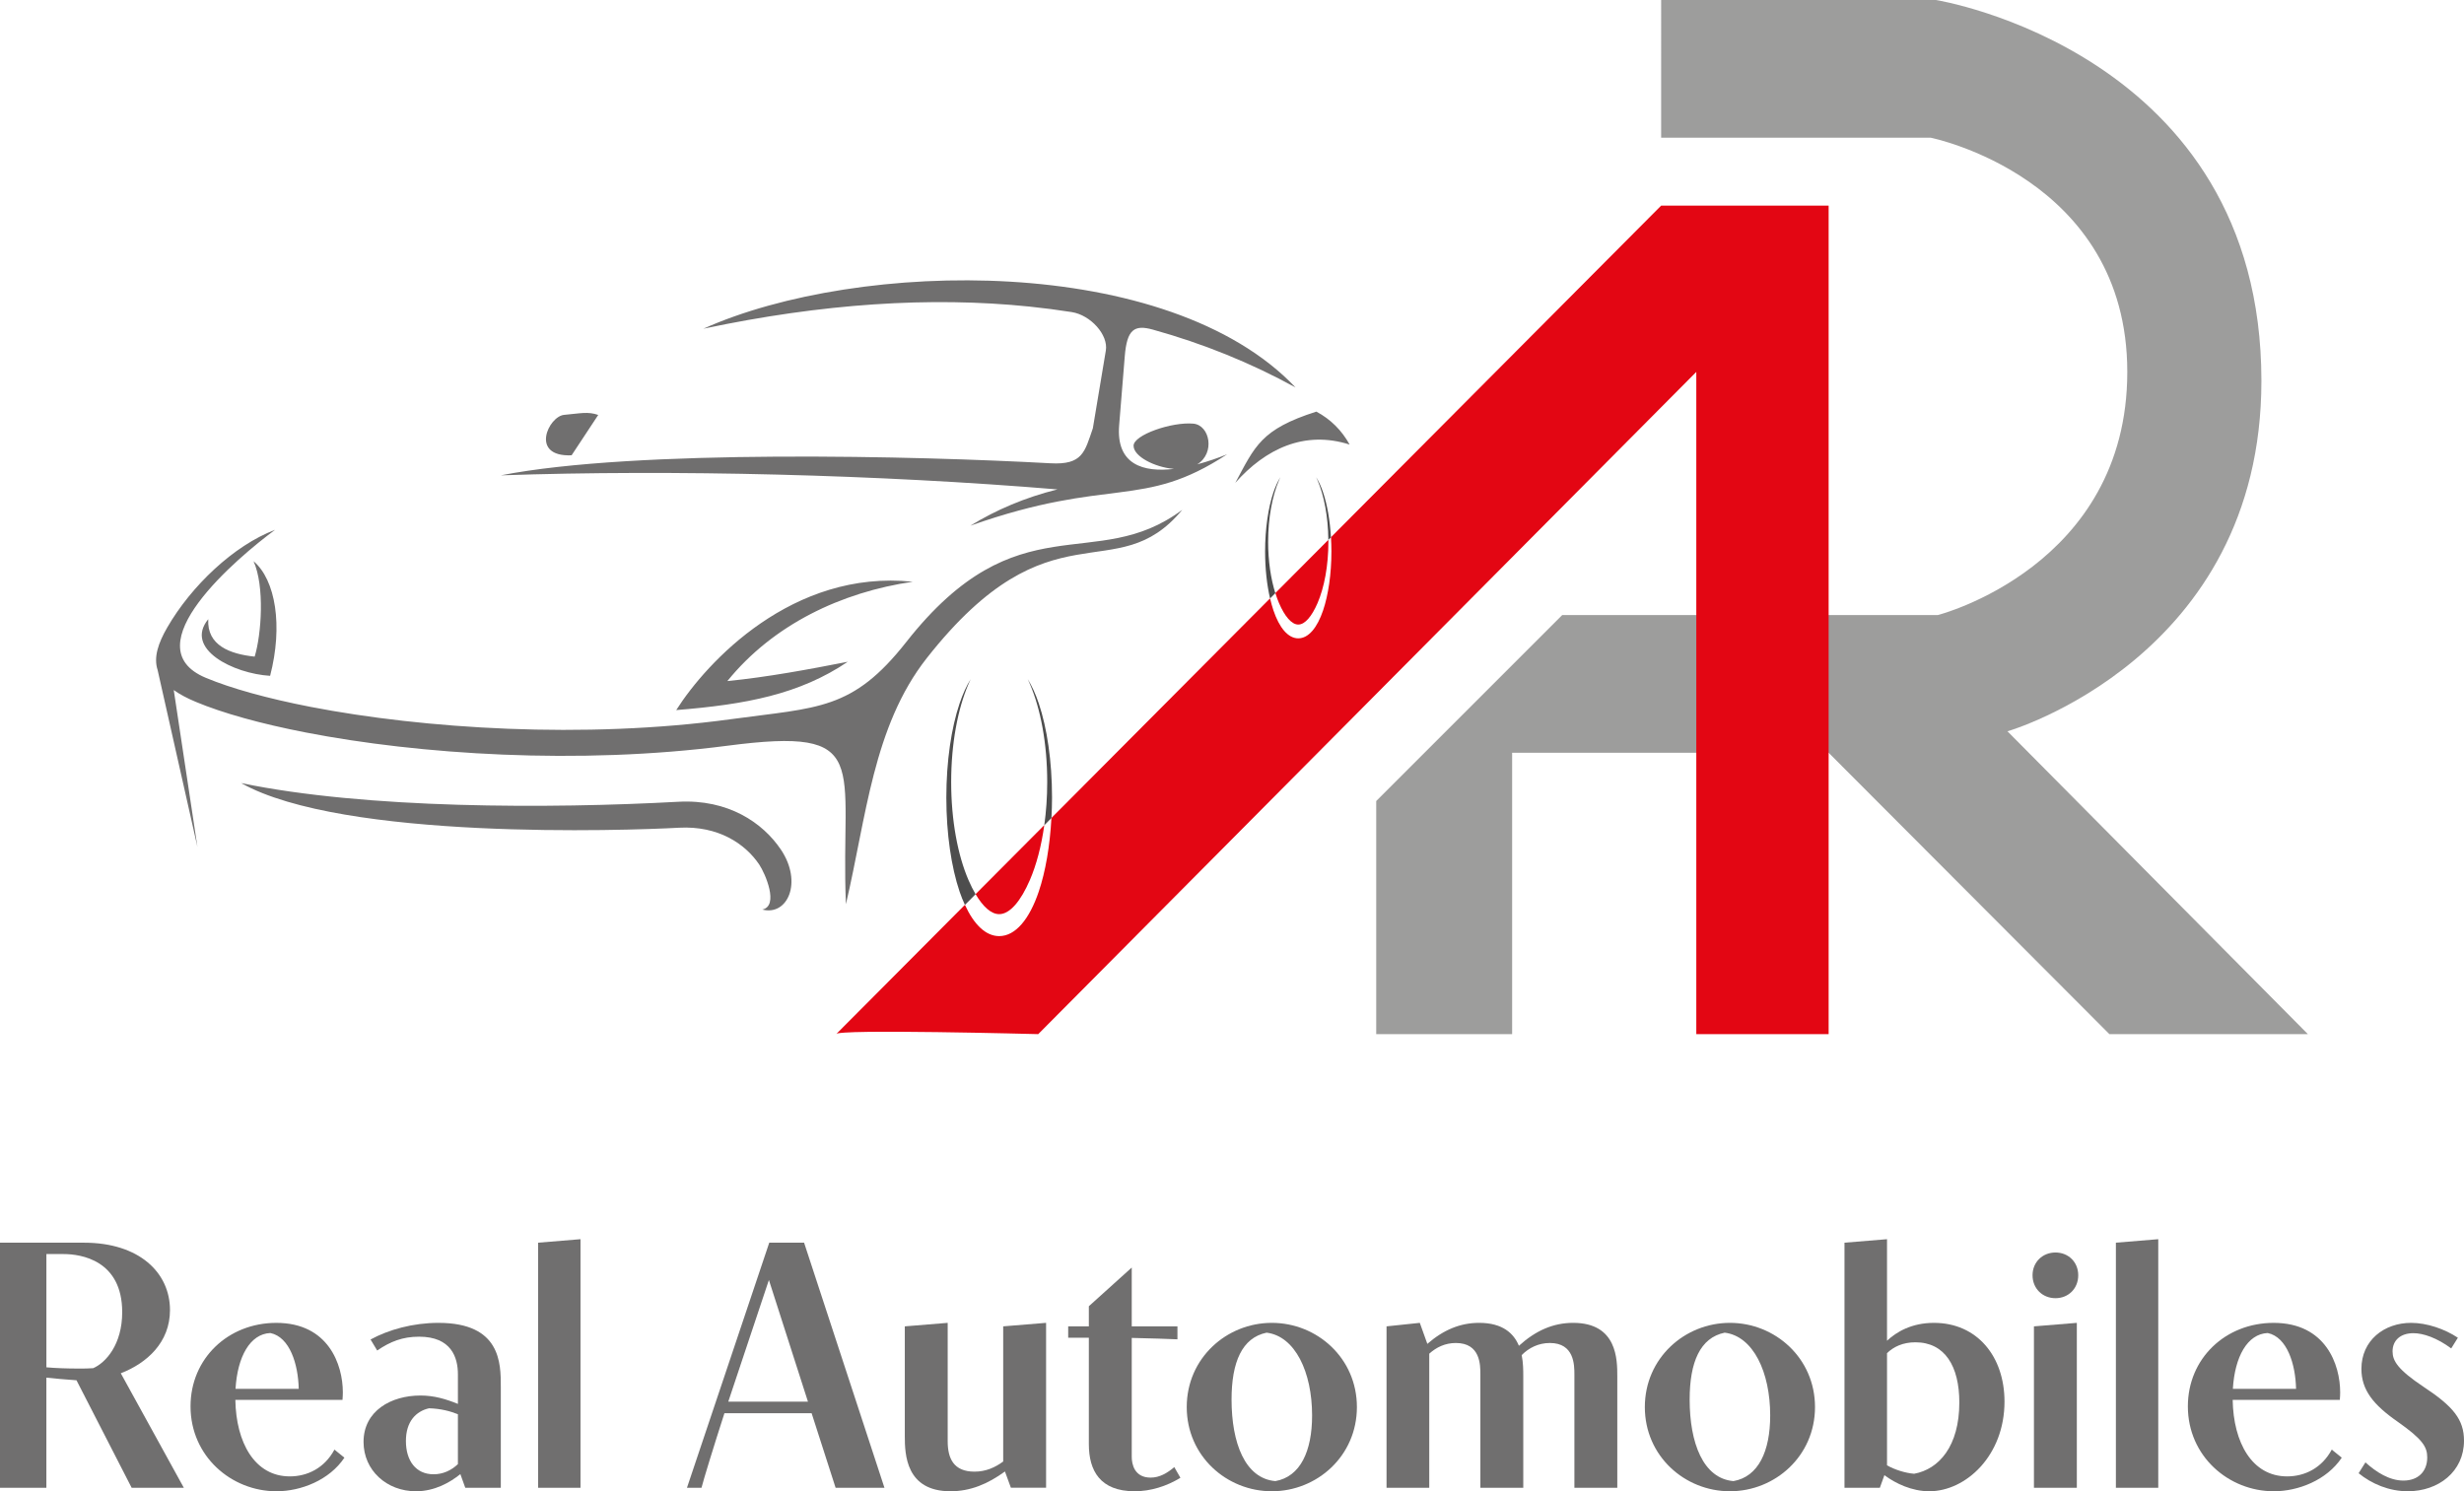 <?xml version="1.0" encoding="UTF-8"?>
<svg id="Calque_2" data-name="Calque 2" xmlns="http://www.w3.org/2000/svg" viewBox="0 0 265.604 160.772">
  <g id="Calque_1-2" data-name="Calque 1">
    <g>
      <path d="M0,133.973h9.058c5.945,0,9.266,3.227,9.266,7.266,0,3.472-2.472,5.718-5.303,6.812l6.794,12.343h-5.624l-5.945-11.588c-1.321-.094-2.378-.189-3.247-.283v11.871H0v-26.421ZM5.001,147.41c1.057.094,2.303.132,3.435.132.585,0,1.132,0,1.604-.038,1.359-.585,3.133-2.548,3.133-6.039,0-5.605-4.454-6.265-6.304-6.265h-1.868v12.21Z" style="fill: #706f6f; stroke-width: 0px;"/>
      <path d="M37.126,157.149c-1.623,2.434-4.698,3.623-7.322,3.623-4.869,0-9.266-3.775-9.266-9.153,0-5.171,4.057-9.002,9.247-9.002,5.623,0,7.171,4.51,7.171,7.492,0,.283-.018.566-.038.812h-11.549c.075,4.586,2.076,8.247,5.869,8.247,1.888,0,3.737-.887,4.813-2.888l1.075.869ZM32.201,149.732c-.057-2.66-.963-5.586-3.058-6.02-2.189.094-3.547,2.548-3.755,6.02h6.813Z" style="fill: #706f6f; stroke-width: 0px;"/>
      <path d="M49.624,158.922c-1.094.887-2.755,1.85-4.793,1.85-3.133,0-5.643-2.246-5.643-5.322,0-3.34,2.963-5.001,6.133-5.001,1.472,0,2.736.378,4.039.905v-3.189c0-1.831-.717-4.058-4.19-4.058-1.774,0-3.114.529-4.51,1.491l-.717-1.189c1.944-1.057,4.548-1.793,7.322-1.793,6.719,0,6.719,4.36,6.719,6.87v10.908h-3.831l-.529-1.473ZM49.36,152.468c-.811-.321-1.812-.604-3.114-.642-1.397.321-2.491,1.416-2.491,3.529,0,2.132,1.076,3.586,2.982,3.586,1.019,0,1.905-.415,2.623-1.094v-5.379Z" style="fill: #706f6f; stroke-width: 0px;"/>
      <path d="M58.007,133.973l4.567-.377v26.798h-4.567v-26.421Z" style="fill: #706f6f; stroke-width: 0px;"/>
      <path d="M87.488,152.355h-9.398c-1.17,3.623-2.265,7.209-2.472,8.039h-1.567l8.87-26.421h3.755l8.662,26.421h-5.265l-2.586-8.039ZM87.092,151.11l-4.209-13.116-3.982,11.927-.396,1.189h8.587Z" style="fill: #706f6f; stroke-width: 0px;"/>
      <path d="M108.327,158.64c-1.868,1.358-3.736,2.132-5.869,2.132-4.813,0-4.926-3.982-4.926-5.945v-11.833l4.623-.378v12.758c0,1.812.604,3.283,2.888,3.283,1.227,0,2.227-.453,3.095-1.094v-14.57l4.624-.378v17.778h-3.794l-.642-1.755Z" style="fill: #706f6f; stroke-width: 0px;"/>
      <path d="M126.921,144.391c-.585-.038-3.227-.113-4.926-.151v12.815c0,.793.283,2.245,2.038,2.245.962,0,1.793-.49,2.548-1.132l.661,1.151c-1.473.905-3.208,1.453-4.926,1.453-3.737,0-4.945-2.227-4.945-5.077v-11.474h-2.227v-1.227h2.227v-2.17l4.624-4.171v6.341h4.926v1.397Z" style="fill: #706f6f; stroke-width: 0px;"/>
      <path d="M127.923,151.694c0-5.284,4.303-9.078,9.172-9.078s9.171,3.794,9.171,9.078-4.303,9.078-9.171,9.078-9.172-3.794-9.172-9.078ZM137.473,159.677c2.698-.472,3.963-3.227,3.963-7.076,0-4.681-1.83-8.549-4.906-8.927-2.642.547-3.775,3.17-3.775,7.208,0,4.681,1.453,8.511,4.718,8.795Z" style="fill: #706f6f; stroke-width: 0px;"/>
      <path d="M169.71,148.165c0-1.019-.019-3.378-2.642-3.378-1.245,0-2.264.528-3.039,1.302.17.849.17,1.698.17,2.284v12.021h-4.624v-12.229c0-1.019,0-3.378-2.642-3.378-1.169,0-2.113.472-2.868,1.151v14.456h-4.605v-17.4l3.586-.378.812,2.265c1.736-1.51,3.547-2.265,5.586-2.265,2.548,0,3.737,1.152,4.284,2.472,1.812-1.641,3.699-2.472,5.85-2.472,4.756,0,4.756,3.982,4.756,5.757v12.021h-4.624v-12.229Z" style="fill: #706f6f; stroke-width: 0px;"/>
      <path d="M177.304,151.694c0-5.284,4.303-9.078,9.171-9.078s9.172,3.794,9.172,9.078-4.303,9.078-9.172,9.078-9.171-3.794-9.171-9.078ZM186.853,159.677c2.699-.472,3.963-3.227,3.963-7.076,0-4.681-1.831-8.549-4.906-8.927-2.643.547-3.775,3.17-3.775,7.208,0,4.681,1.453,8.511,4.718,8.795Z" style="fill: #706f6f; stroke-width: 0px;"/>
      <path d="M198.823,133.973l4.586-.377v10.945c1.019-.944,2.642-1.925,5.058-1.925,4.662,0,7.606,3.623,7.606,8.493,0,5.812-4.152,9.662-8.115,9.662-1.849,0-3.623-.831-4.831-1.736l-.49,1.359h-3.812v-26.421ZM203.409,157.979c.849.472,1.963.83,2.925.905,2.68-.49,4.869-2.982,4.869-7.68,0-3.926-1.566-6.492-4.737-6.492-1.358,0-2.359.491-3.057,1.17v12.097Z" style="fill: #706f6f; stroke-width: 0px;"/>
      <path d="M221.568,135.031c1.397,0,2.453,1.037,2.453,2.453,0,1.434-1.057,2.472-2.453,2.472s-2.472-1.038-2.472-2.472c0-1.416,1.076-2.453,2.472-2.453ZM219.246,142.994l4.623-.378v17.778h-4.623v-17.4Z" style="fill: #706f6f; stroke-width: 0px;"/>
      <path d="M228.08,133.973l4.567-.377v26.798h-4.567v-26.421Z" style="fill: #706f6f; stroke-width: 0px;"/>
      <path d="M252.427,157.149c-1.623,2.434-4.699,3.623-7.323,3.623-4.869,0-9.266-3.775-9.266-9.153,0-5.171,4.057-9.002,9.247-9.002,5.624,0,7.171,4.51,7.171,7.492,0,.283-.018.566-.038.812h-11.549c.075,4.586,2.076,8.247,5.869,8.247,1.887,0,3.736-.887,4.812-2.888l1.076.869ZM247.501,149.732c-.057-2.66-.962-5.586-3.057-6.02-2.189.094-3.548,2.548-3.756,6.02h6.813Z" style="fill: #706f6f; stroke-width: 0px;"/>
      <path d="M264.226,145.372c-1.529-1.133-3.001-1.642-4.077-1.642-1.397,0-2.245.774-2.245,1.963,0,1.001.528,1.944,3.359,3.831,3.171,2.095,4.341,3.51,4.341,5.793,0,3.34-2.756,5.454-6.058,5.454-2.019,0-3.887-.793-5.302-1.944l.736-1.169c1.17,1.057,2.585,1.962,4.095,1.962,1.585,0,2.566-.981,2.566-2.491,0-1.133-.472-1.944-3.208-3.869-2.604-1.812-3.887-3.415-3.887-5.68,0-3.076,2.453-4.964,5.36-4.964,1.698,0,3.623.661,5.038,1.604l-.717,1.151Z" style="fill: #706f6f; stroke-width: 0px;"/>
    </g>
    <path d="M182.853,81.154h-19.855v30.336h-14.65v-25.132l20.047-20.047h40.481s20.433-5.205,20.433-26.216-21.204-25.252-21.204-25.252h-29.043V0h29.621s35.083,5.59,35.083,41.059c0,29.878-27.373,37.782-27.373,37.782l32.384,32.649h-21.397l-30.264-30.336h-14.265Z" style="fill: #9d9d9c; stroke-width: 0px;"/>
    <g>
      <path d="M137.872,65.025c.614,1.425,1.355,2.308,2.074,2.308s1.459-.883,2.074-2.308c.725-1.681,1.173-4.024,1.173-6.633,0-.065-.004-.128-.004-.193l-5.713,5.738c.121.385.251.753.395,1.088Z" style="fill: #e30613; stroke-width: 0px;"/>
      <path d="M107.708,98.554c1.147,0,2.327-1.407,3.306-3.679.702-1.628,1.239-3.651,1.554-5.918l-7.406,7.438c.801,1.362,1.683,2.159,2.545,2.159Z" style="fill: #e30613; stroke-width: 0px;"/>
      <path d="M179.062,22.168l-35.591,35.748c.029.497.048,1.005.048,1.526,0,2.467-.342,4.717-.895,6.358-.629,1.866-1.571,3.019-2.678,3.019s-2.05-1.153-2.679-3.019c-.133-.396-.254-.829-.361-1.29l-23.568,23.672c-.163,3.055-.65,5.811-1.362,7.927-1.003,2.975-2.505,4.813-4.27,4.813-1.458,0-2.729-1.265-3.694-3.373l-13.88,13.941c0-.578,21.782,0,21.782,0l70.937-71.395v71.395h14.264V22.168h-18.056Z" style="fill: #e30613; stroke-width: 0px;"/>
    </g>
    <g>
      <path d="M104.4,94.885c-1.155-2.679-1.869-6.416-1.869-10.574s.714-7.896,1.869-10.576c.078-.178.158-.353.235-.522-.451.725-.854,1.612-1.198,2.633-.882,2.619-1.427,6.204-1.427,10.138s.546,7.519,1.427,10.135c.175.521.371.992.576,1.44l1.149-1.154c-.264-.449-.519-.958-.761-1.521Z" style="fill: #4d4d4d; stroke-width: 0px;"/>
      <path d="M113.403,85.984c0-3.934-.546-7.519-1.426-10.138-.344-1.019-.748-1.906-1.198-2.632.079.169.158.343.235.521,1.156,2.679,1.87,6.418,1.87,10.576,0,1.631-.113,3.193-.316,4.656l.771-.775c.038-.722.064-1.456.064-2.208Z" style="fill: #4d4d4d; stroke-width: 0px;"/>
      <path d="M142.623,53.094c-.215-.639-.469-1.195-.752-1.651.05.106.099.215.147.327.707,1.639,1.147,3.911,1.169,6.441l.282-.283c-.109-1.861-.412-3.537-.847-4.834Z" style="fill: #4d4d4d; stroke-width: 0px;"/>
      <path d="M136.698,58.404c0-2.608.448-4.953,1.173-6.634.048-.112.099-.222.147-.328-.283.455-.535,1.011-.752,1.651-.553,1.643-.895,3.892-.895,6.359,0,1.872.197,3.617.534,5.068l.569-.572c-.486-1.545-.777-3.457-.777-5.545Z" style="fill: #4d4d4d; stroke-width: 0px;"/>
    </g>
    <path d="M72.892,76.554c3.288-5.181,12.549-15.191,25.5-13.837-7.679,1.117-15.047,4.608-19.987,10.709,4.342-.432,8.701-1.247,12.979-2.082-5.208,3.523-11,4.604-18.492,5.21h0ZM25.995,84.423c13.452,2.792,33.234,2.775,47.119,2.015,5.364-.295,9.102,2.24,11.068,5.165,2.364,3.523.708,7.169-2.01,6.455,1.834-.392.305-3.906-.331-4.85-1.512-2.252-4.427-4.201-8.648-3.972-5.767.317-36.23,1.363-47.197-4.813h0ZM18.728,74.392c.617.444,1.401.868,2.376,1.275,2.899,1.212,6.987,2.357,11.864,3.302,12.157,2.363,29.378,3.525,45.459,1.425,15.807-2.065,12.138,1.918,12.757,17.089,2.204-9.353,2.92-19.164,8.716-26.531,13.42-17.062,20.335-7.268,27.544-15.995-9.405,7.04-17.671-1.101-29.754,14.258-5.814,7.389-9.474,7.031-18.904,8.321-15.847,2.168-33.145,1.024-45.29-1.325-4.685-.911-8.584-1.996-11.314-3.138-8.021-3.345,3.466-13.002,7.47-15.954-4.461,1.685-9.041,6.063-11.618,10.521-.983,1.7-1.495,3.226-1.042,4.598l4.289,19.064-2.552-16.91h0ZM60.825,44.723c-1.704.147-3.759,4.557.79,4.362l2.871-4.351c-1.136-.395-1.958-.158-3.662-.01h0ZM128.628,45.672c1.783.159,2.389,3.166.431,4.387,1.173-.31,2.292-.705,3.22-1.084-9.175,6.029-12.548,2.356-27.683,7.7,2.787-1.717,5.9-3.04,9.389-3.912-19.184-1.597-41.436-2.158-60.005-1.516,14.589-2.857,45.029-2.085,59.255-1.301,3.466.192,3.689-1.221,4.568-3.775l1.4-8.383c.28-1.679-1.629-3.819-3.679-4.143-1.505-.237-3.032-.436-4.579-.595-10.636-1.094-22.328-.325-35.121,2.387,16.78-7.527,50.131-8.107,63.831,6.336-4.81-2.641-9.935-4.723-15.379-6.236-2.002-.557-2.797-.033-3.032,2.862l-.606,7.442c-.348,4.272,2.625,5.101,5.925,4.71-.035-.003-.064-.005-.096-.007-1.982-.176-4.275-1.325-4.275-2.489s4.102-2.59,6.437-2.382h0ZM145.483,47.929c-.851-1.529-2.036-2.725-3.588-3.552-5.981,1.902-6.614,3.734-8.735,7.675,3.26-3.673,7.46-5.677,12.323-4.123h0ZM29.117,72.861c-3.952-.236-9.296-2.899-6.668-6.109-.162,2.842,2.369,3.764,5.003,4.038.733-2.411,1.092-7.589-.12-10.287,2.387,2.023,3.179,6.998,1.785,12.358Z" style="fill: #706f6f; stroke-width: 0px;"/>
  </g>
</svg>